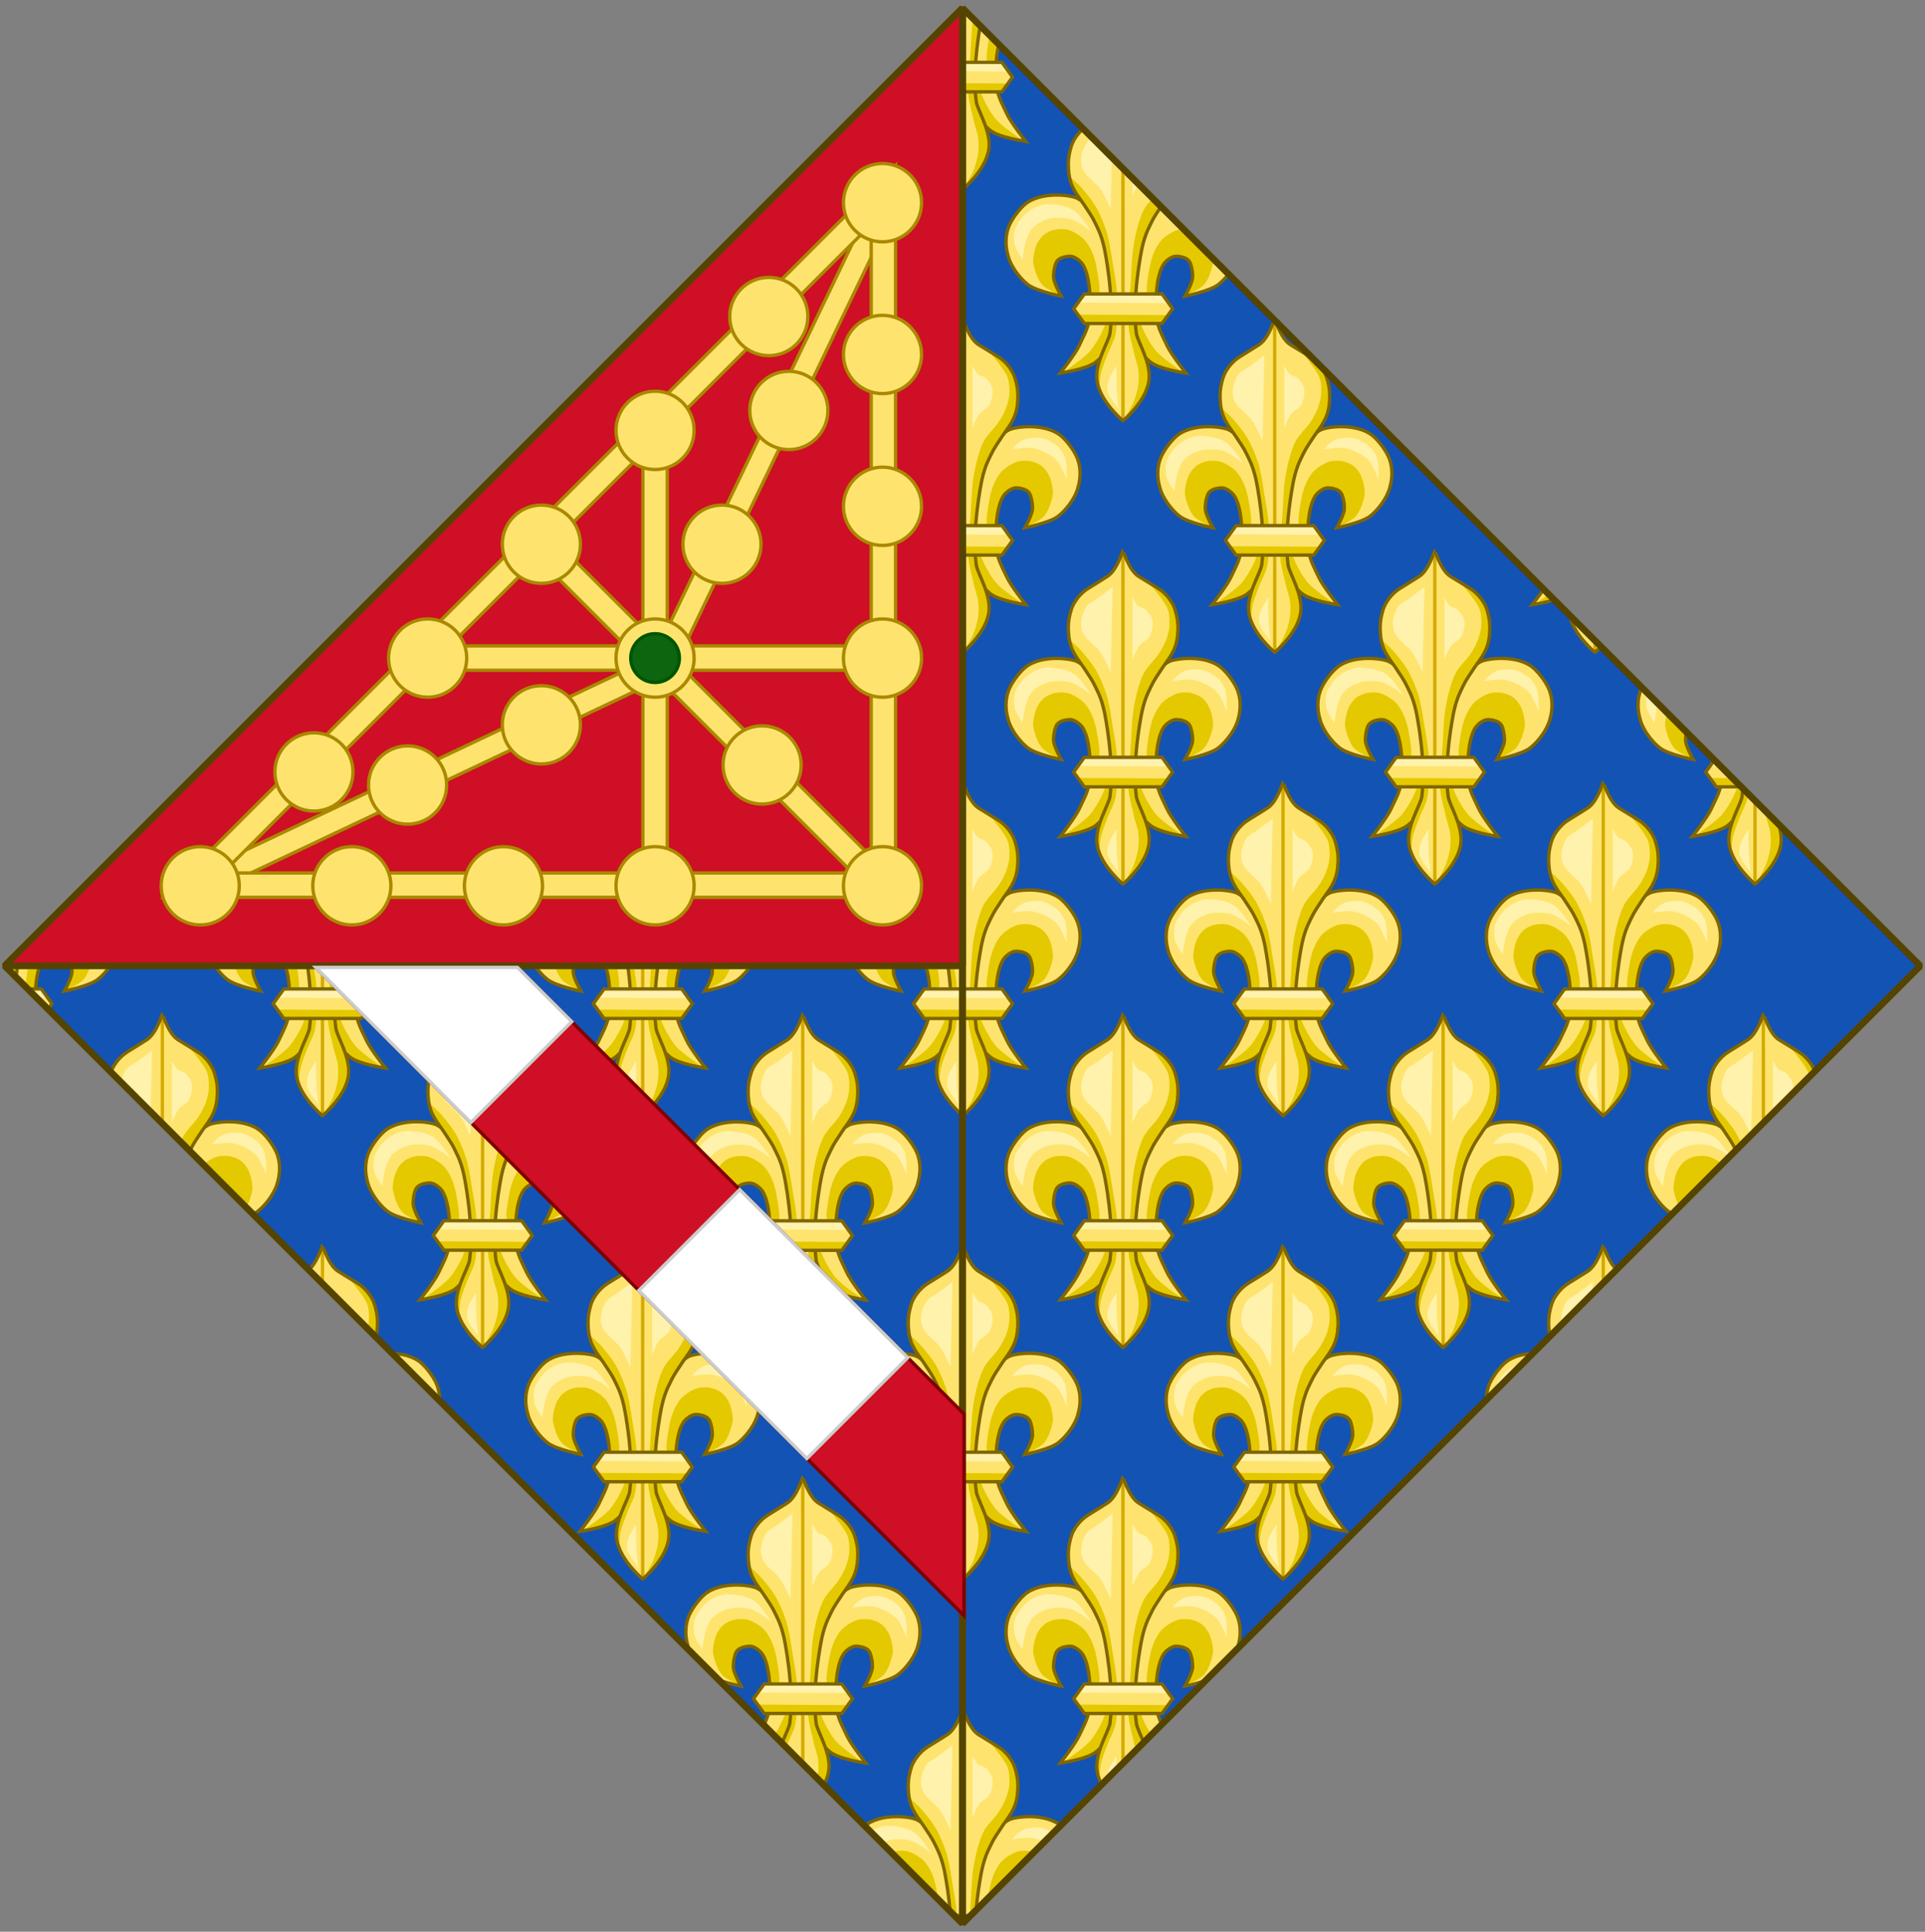 <?xml version="1.0" encoding="UTF-8" standalone="no"?>
<svg
   xmlns:dc="http://purl.org/dc/elements/1.1/"
   xmlns:cc="http://creativecommons.org/ns#"
   xmlns:rdf="http://www.w3.org/1999/02/22-rdf-syntax-ns#"
   xmlns:svg="http://www.w3.org/2000/svg"
   xmlns="http://www.w3.org/2000/svg"
   xmlns:xlink="http://www.w3.org/1999/xlink"
   width="152.292mm"
   height="152.822mm"
   viewBox="0 0 152.292 152.822"
   version="1.1"
   id="svg156">
  <rect x="0" y="0" width="152.292" height="152.822" fill="#808080" stroke="none"/>
  <defs
     id="defs150">
    <clipPath
       id="clipPath435"
       clipPathUnits="userSpaceOnUse">
      <use
         transform="translate(-0.238)"
         height="100%"
         width="100%"
         style="stroke-width:1"
         id="use437"
         xlink:href="#path348"
         y="0"
         x="0" />
    </clipPath>
  </defs>
  <path
     id="path348"
     d="M 76.146,0.639 0.374,76.411 76.146,152.183 151.918,76.411 Z"
     style="opacity:1;vector-effect:none;fill:#1353b4;fill-opacity:1;stroke:none;stroke-width:0.529;stroke-linecap:butt;stroke-linejoin:miter;stroke-miterlimit:4;stroke-dasharray:none;stroke-dashoffset:0;stroke-opacity:1;marker:none;marker-start:none;marker-mid:none;marker-end:none;paint-order:normal" />
  <g
     id="g441"
     transform="translate(0.238)"
     clip-path="url(#clipPath435)">
    <g
       transform="matrix(1.26,0,0,1.259,-39.891,-74.278)"
       id="g1228"
       style="stroke-width:0.794">
      <use
         x="0"
         y="0"
         xlink:href="#g1179"
         id="use1204"
         transform="matrix(-1,0,0,1,163.766,0)"
         width="100%"
         height="100%"
         style="stroke-width:0.794" />
      <g
         id="g1179"
         style="stroke-width:0.794">
        <path
           style="display:inline;opacity:1;vector-effect:none;fill:#fee46e;fill-opacity:1;stroke:none;stroke-width:0.05;stroke-linecap:butt;stroke-linejoin:miter;stroke-miterlimit:4;stroke-dasharray:none;stroke-dashoffset:0;stroke-opacity:1"
           id="path957"
           d="m 79.78,137.159 c 0.093,-0.877 0.043,-2.531 -0.416,-3.283 -0.155,-0.254 -0.535,-0.55 -0.832,-0.537 -0.292,0.012 -0.694,0.099 -0.832,0.358 -0.126,0.237 -0.208,0.747 -0.178,1.015 0.042,0.372 0.475,1.134 0.475,1.134 0,0 -1.554,-0.313 -2.08,-0.716 -0.52,-0.399 -1.082,-1.155 -1.248,-1.791 -0.057,-0.218 -0.279,-0.924 0.002,-1.77 0.163,-0.491 0.653,-1.149 1.032,-1.477 0.99,-0.856 2.912,-0.607 3.305,-0.394 0.52,0.281 1.153,0.88 1.367,1.433 0.166,0.429 0.51,1.696 0.594,2.149 0.172,0.924 0.222,1.272 0.297,2.209 0.052,0.643 0.195,1.22 0.059,1.851 -0.073,0.34 -0.164,1.119 -0.361,1.633 -0.199,0.516 -0.504,0.766 -0.768,0.994 -0.538,0.466 -2.258,0.716 -2.258,0.716 0,0 0.945,-1.198 1.188,-1.731 0.289,-0.633 0.58,-1.098 0.654,-1.791 z" />
        <path
           d="m 78.182,140.582 0.453,-0.007 1.452,-0.458 1.742,-1.542 -0.467,-2.758 c 0,0 -0.504,1.663 -0.83,2.329 -0.189,0.386 -0.484,0.889 -0.773,1.207 -0.404,0.445 -1.577,1.229 -1.577,1.229 z"
           id="path959"
           style="fill:#e4c900;fill-opacity:1;fill-rule:evenodd;stroke:none;stroke-width:0.1" />
        <path
           d="m 77.949,135.805 c 0,0 -0.884,-0.374 -1.147,-0.675 -0.281,-0.321 -0.469,-0.892 -0.554,-1.311 -0.064,-0.315 0.092,-0.985 0.237,-1.271 0.22,-0.433 0.489,-0.684 0.949,-0.834 0.316,-0.103 0.796,-0.116 1.107,0 0.323,0.121 0.776,0.403 0.989,0.675 0.321,0.411 0.511,0.883 0.633,1.391 0.075,0.313 0.244,1.268 0.237,1.589 -0.006,0.286 -0.04,1.192 -0.04,1.192 l -0.593,0.993 -0.015,-0.045 0.044,-1.647 v -0.69 l -0.31,-1.068 -0.51,-0.69 -0.598,-0.089 -0.576,0.289 -0.244,0.623 0.044,0.757 0.345,0.812 z"
           id="path961"
           style="display:inline;fill:#e4c900;fill-opacity:1;fill-rule:evenodd;stroke:none;stroke-width:0.1" />
        <path
           d="m 79.78,137.159 c 0.093,-0.877 0.043,-2.531 -0.416,-3.283 -0.155,-0.254 -0.535,-0.55 -0.832,-0.537 -0.292,0.012 -0.694,0.099 -0.832,0.358 -0.126,0.237 -0.208,0.747 -0.178,1.015 0.042,0.372 0.475,1.134 0.475,1.134 0,0 -1.554,-0.313 -2.08,-0.716 -0.52,-0.399 -1.082,-1.155 -1.248,-1.791 -0.057,-0.218 -0.279,-0.924 0.002,-1.77 0.163,-0.491 0.653,-1.149 1.032,-1.477 0.99,-0.856 2.912,-0.607 3.305,-0.394 0.52,0.281 1.153,0.88 1.367,1.433 0.166,0.429 0.51,1.696 0.594,2.149 0.172,0.924 0.222,1.272 0.297,2.209 0.052,0.643 0.195,1.22 0.059,1.851 -0.073,0.34 -0.164,1.119 -0.361,1.633 -0.199,0.516 -0.504,0.766 -0.768,0.994 -0.538,0.466 -2.258,0.716 -2.258,0.716 0,0 0.945,-1.198 1.188,-1.731 0.289,-0.633 0.58,-1.098 0.654,-1.791 z"
           id="path963"
           style="display:inline;opacity:1;vector-effect:none;fill:none;fill-opacity:1;stroke:#806600;stroke-width:0.21;stroke-linecap:butt;stroke-linejoin:miter;stroke-miterlimit:4;stroke-dasharray:none;stroke-dashoffset:0;stroke-opacity:1" />
      </g>
      <g
         id="g1136"
         style="stroke-width:0.794">
        <path
           d="m 75.571,133.534 c 0,0 0.077,-0.612 0.145,-0.91 0.084,-0.366 0.268,-0.874 0.543,-1.128 0.291,-0.269 0.733,-0.48 1.123,-0.546 0.343,-0.058 0.822,-0.049 1.159,0.036 0.259,0.066 0.569,0.26 0.797,0.4 0.173,0.106 0.543,0.4 0.543,0.4 0,0 -0.674,-1.074 -1.123,-1.346 -0.438,-0.266 -1.155,-0.377 -1.666,-0.364 -0.372,0.01 -0.777,0.193 -1.087,0.4 -0.367,0.246 -0.762,0.745 -0.906,1.164 -0.103,0.299 -0.09,0.752 0,1.055 0.096,0.325 0.471,0.837 0.471,0.837 z"
           id="path305"
           style="opacity:1;vector-effect:none;fill:#fff2ac;fill-opacity:1;fill-rule:evenodd;stroke:none;stroke-width:0.073;stroke-linecap:butt;stroke-linejoin:miter;stroke-miterlimit:4;stroke-dasharray:none;stroke-dashoffset:0;stroke-opacity:1" />
        <path
           d="m 84.989,130.914 c 0,0 0.92,-0.153 1.304,-0.073 0.476,0.099 1.101,0.387 1.449,0.728 0.299,0.293 0.652,1.237 0.652,1.237 0,0 0.029,-0.99 -0.109,-1.383 -0.083,-0.237 -0.28,-0.529 -0.471,-0.691 -0.293,-0.25 -0.775,-0.54 -1.159,-0.546 -0.202,-0.003 -0.663,-0.013 -0.937,0.113 -0.466,0.214 -0.73,0.615 -0.73,0.615 z"
           id="path307"
           style="opacity:1;vector-effect:none;fill:#fff2ac;fill-opacity:1;fill-rule:evenodd;stroke:none;stroke-width:0.073;stroke-linecap:butt;stroke-linejoin:miter;stroke-miterlimit:4;stroke-dasharray:none;stroke-dashoffset:0;stroke-opacity:1" />
        <path
           style="display:inline;fill:#fee46e;fill-opacity:1;fill-rule:evenodd;stroke:none;stroke-width:0.05;stroke-miterlimit:4;stroke-dasharray:none"
           id="path309"
           d="m 81.876,143.674 c 0,0 1.388,-1.144 1.618,-2.438 0.207,-1.164 -0.714,-2.528 -0.783,-3.076 -0.279,-2.193 0.312,-5.114 0.365,-5.353 0.212,-0.949 0.478,-1.354 0.62,-1.665 0.102,-0.224 0.394,-0.668 0.685,-1.099 0.167,-0.247 0.54,-0.708 0.73,-1.176 0.201,-0.496 0.215,-1.002 0.218,-1.272 0.005,-0.459 -0.081,-0.85 -0.203,-1.224 -0.115,-0.356 -0.491,-0.937 -1.036,-1.272 -0.587,-0.361 -1.062,-0.65 -1.243,-0.765 -0.597,-0.379 -0.964,-1.626 -0.971,-1.626 -0.007,0 -0.374,1.247 -0.971,1.626 -0.181,0.115 -0.634,0.405 -1.221,0.765 -0.545,0.334 -0.921,0.916 -1.036,1.272 -0.121,0.374 -0.208,0.765 -0.203,1.224 0.003,0.27 0.017,0.775 0.218,1.272 0.19,0.468 0.563,0.929 0.73,1.176 0.292,0.431 0.583,0.876 0.685,1.099 0.142,0.311 0.408,0.716 0.62,1.665 0.053,0.239 0.644,3.16 0.365,5.353 -0.07,0.548 -1.011,1.912 -0.805,3.076 0.23,1.294 1.618,2.438 1.618,2.438 z" />
        <path
           style="fill:none;stroke:#d4aa00;stroke-width:0.21;stroke-linecap:butt;stroke-linejoin:miter;stroke-miterlimit:4;stroke-dasharray:none;stroke-opacity:1"
           id="path311"
           d="m 81.876,143.674 -0.002,-20.797" />
        <path
           d="m 81.918,143.631 1.132,-1.268 0.435,-0.831 -0.087,-1.137 -0.305,-1.181 -0.479,-1.05 v -1.706 l 0.174,-1.706 0.218,-1.881 0.479,-1.487 0.784,-1.093 0.653,-1.137 0.261,-0.612 0.131,-1.093 -0.174,-1.05 -0.551,-0.887 -1.06,-0.731 c 0,0 0.628,0.709 1.04,1.376 0.221,0.358 0.218,0.797 0.223,0.898 0.02,0.433 -0.013,0.633 -0.131,1.05 -0.109,0.385 -0.339,0.808 -0.566,1.137 -0.255,0.369 -0.71,0.782 -0.914,1.181 -0.293,0.572 -0.491,1.423 -0.609,2.056 -0.146,0.776 -0.166,1.836 -0.218,2.624 -0.053,0.8 -0.194,1.869 -0.131,2.668 0.04,0.508 0.259,1.22 0.348,1.662 0.062,0.306 0.222,0.697 0.261,1.006 0.038,0.299 0.041,0.707 0,1.006 -0.046,0.337 -0.175,0.779 -0.305,1.093 -0.143,0.347 -0.609,1.093 -0.609,1.093 z"
           id="path315"
           style="fill:#e4c900;fill-opacity:1;fill-rule:evenodd;stroke:none;stroke-width:0.1" />
        <path
           d="m 80.394,141.707 c 0,0 0.027,-0.679 0.087,-0.962 0.084,-0.394 0.294,-0.892 0.435,-1.268 0.134,-0.358 0.4,-0.807 0.479,-1.181 0.174,-0.822 0.136,-1.96 0.087,-2.799 -0.036,-0.622 -0.217,-1.438 -0.305,-2.056 -0.069,-0.485 -0.197,-1.24 -0.348,-1.706 -0.162,-0.497 -0.426,-1.131 -0.697,-1.577 -0.23,-0.379 -0.541,-0.752 -0.827,-1.091 -0.221,-0.262 -0.827,-0.787 -0.827,-0.787 l 0.084,0.032 0.1,0.468 0.4,0.669 0.4,0.736 0.666,1.037 0.433,1.104 0.233,1.171 0.2,1.606 0.1,1.606 v 1.506 l -0.366,0.77 -0.433,1.171 -0.133,0.97 z"
           id="path317"
           style="fill:#e4c900;fill-opacity:1;fill-rule:evenodd;stroke:none;stroke-width:0.1" />
        <path
           d="m 81.876,143.674 c 0,0 1.388,-1.144 1.618,-2.438 0.207,-1.164 -0.714,-2.528 -0.783,-3.076 -0.279,-2.193 0.312,-5.114 0.365,-5.353 0.212,-0.949 0.478,-1.354 0.62,-1.665 0.102,-0.224 0.394,-0.668 0.685,-1.099 0.167,-0.247 0.54,-0.708 0.73,-1.176 0.201,-0.496 0.215,-1.002 0.218,-1.272 0.005,-0.459 -0.081,-0.85 -0.203,-1.224 -0.115,-0.356 -0.491,-0.937 -1.036,-1.272 -0.587,-0.361 -1.062,-0.65 -1.243,-0.765 -0.597,-0.379 -0.964,-1.626 -0.971,-1.626 -0.007,0 -0.374,1.247 -0.971,1.626 -0.181,0.115 -0.634,0.405 -1.221,0.765 -0.545,0.334 -0.921,0.916 -1.036,1.272 -0.121,0.374 -0.208,0.765 -0.203,1.224 0.003,0.27 0.017,0.775 0.218,1.272 0.19,0.468 0.563,0.929 0.73,1.176 0.292,0.431 0.583,0.876 0.685,1.099 0.142,0.311 0.408,0.716 0.62,1.665 0.053,0.239 0.644,3.16 0.365,5.353 -0.07,0.548 -1.011,1.912 -0.805,3.076 0.23,1.294 1.618,2.438 1.618,2.438 z"
           id="path319"
           style="display:inline;fill:none;stroke:#806600;stroke-width:0.21;stroke-linecap:butt;stroke-linejoin:miter;stroke-miterlimit:4;stroke-dasharray:none;stroke-opacity:1" />
        <path
           d="m 81.106,130.386 0.119,-5.379 c 0,0 -0.666,0.502 -0.952,0.717 -0.214,0.161 -0.58,0.305 -0.714,0.538 -0.305,0.532 -0.439,1.118 -0.178,1.674 0.154,0.329 0.707,0.75 0.952,1.016 0.331,0.359 0.773,1.434 0.773,1.434 z"
           id="path321"
           style="fill:#fff2ac;stroke-width:0.21" />
        <path
           d="m 82.475,129.549 v -3.885 c 0,0 0.212,0.41 0.357,0.538 0.12,0.106 0.357,0.132 0.476,0.239 0.173,0.157 0.371,0.428 0.416,0.657 0.06,0.304 -0.03,0.745 -0.178,1.016 -0.128,0.233 -0.494,0.385 -0.654,0.598 -0.169,0.224 -0.416,0.837 -0.416,0.837 z"
           id="path323"
           style="opacity:1;vector-effect:none;fill:#fff2ac;fill-opacity:1;fill-rule:evenodd;stroke:none;stroke-width:0.073;stroke-linecap:butt;stroke-linejoin:miter;stroke-miterlimit:4;stroke-dasharray:none;stroke-dashoffset:0;stroke-opacity:1" />
        <path
           d="m 81.501,141.981 c -0.05,-0.518 -0.038,-1.733 -0.038,-1.733 0,0 -0.44,0.654 -0.514,0.949 -0.039,0.157 -0.078,0.495 -0.038,0.651 0.092,0.357 0.693,1.091 0.693,1.091 0,0 -0.08,-0.72 -0.103,-0.958 z"
           id="path325"
           style="opacity:1;vector-effect:none;fill:#fff2ac;fill-opacity:1;fill-rule:evenodd;stroke:none;stroke-width:0.073;stroke-linecap:butt;stroke-linejoin:miter;stroke-miterlimit:4;stroke-dasharray:none;stroke-dashoffset:0;stroke-opacity:1" />
      </g>
      <g
         id="g1146"
         style="stroke-width:0.794">
        <path
           d="m 84.995,136.639 -0.668,-0.929 h -4.878 l -0.67,0.929 0.67,0.925 h 4.878 z"
           id="path327"
           style="display:inline;fill:#fee46e;fill-opacity:1;fill-rule:evenodd;stroke:none;stroke-width:0.05;stroke-miterlimit:4;stroke-dasharray:none" />
        <path
           style="opacity:1;vector-effect:none;fill:#fff2ac;fill-opacity:1;fill-rule:evenodd;stroke:none;stroke-width:0.073;stroke-linecap:butt;stroke-linejoin:miter;stroke-miterlimit:4;stroke-dasharray:none;stroke-dashoffset:0;stroke-opacity:1"
           id="path329"
           d="m 79.144,136.254 5.532,0.03 -0.409,-0.581 -4.835,-0.01 -0.289,0.561 z" />
        <path
           style="display:inline;fill:#e4c900;fill-opacity:1;fill-rule:evenodd;stroke:none;stroke-width:0.05;stroke-miterlimit:4;stroke-dasharray:none"
           id="path331"
           d="m 84.653,137.036 -5.532,-0.03 0.409,0.581 4.835,0.01 0.289,-0.561 z" />
        <path
           style="display:inline;opacity:1;vector-effect:none;fill:none;fill-opacity:1;stroke:#806600;stroke-width:0.21;stroke-linecap:butt;stroke-linejoin:miter;stroke-miterlimit:4;stroke-dasharray:none;stroke-dashoffset:0;stroke-opacity:1"
           id="path333"
           d="m 84.995,136.639 -0.668,-0.929 h -4.878 l -0.67,0.929 0.67,0.925 h 4.878 z" />
      </g>
    </g>
    <use
       height="100%"
       width="100%"
       transform="translate(-63.33,-18.344)"
       id="use1234"
       xlink:href="#g1228"
       y="0"
       x="0"
       style="stroke-width:0.794" />
    <use
       x="0"
       y="0"
       xlink:href="#g1228"
       id="use1250"
       transform="translate(-37.998,18.305)"
       width="100%"
       height="100%"
       style="stroke-width:0.794" />
    <use
       x="0"
       y="0"
       xlink:href="#g1228"
       id="use1252"
       transform="translate(-37.998,-18.344)"
       width="100%"
       height="100%"
       style="stroke-width:0.794" />
    <use
       x="0"
       y="0"
       xlink:href="#g1228"
       id="use1290"
       transform="translate(-25.332,-0.011)"
       width="100%"
       height="100%"
       style="stroke-width:0.794" />
    <use
       style="stroke-width:0.794"
       height="100%"
       width="100%"
       transform="translate(-12.666,18.305)"
       id="use313"
       xlink:href="#g1228"
       y="0"
       x="0" />
    <use
       style="stroke-width:0.794"
       height="100%"
       width="100%"
       transform="translate(-50.664,-0.011)"
       id="use317"
       xlink:href="#g1228"
       y="0"
       x="0" />
    <use
       style="stroke-width:0.794"
       height="100%"
       width="100%"
       transform="translate(-12.666,-18.344)"
       id="use329"
       xlink:href="#g1228"
       y="0"
       x="0" />
    <use
       style="stroke-width:0.794"
       height="100%"
       width="100%"
       transform="translate(12.666,-18.344)"
       id="use331"
       xlink:href="#g1228"
       y="0"
       x="0" />
    <use
       height="100%"
       width="100%"
       transform="translate(12.666,-55)"
       id="use365"
       xlink:href="#g1228"
       y="0"
       x="0"
       style="stroke-width:0.794" />
    <use
       x="0"
       y="0"
       xlink:href="#g1228"
       id="use367"
       transform="translate(12.666,18.305)"
       width="100%"
       height="100%"
       style="stroke-width:0.794" />
    <use
       style="stroke-width:0.794"
       height="100%"
       width="100%"
       transform="translate(12.666,-91.649)"
       id="use369"
       xlink:href="#g1228"
       y="0"
       x="0" />
    <use
       style="stroke-width:0.794"
       height="100%"
       width="100%"
       transform="translate(12.666,54.961)"
       id="use371"
       xlink:href="#g1228"
       y="0"
       x="0" />
    <use
       height="100%"
       width="100%"
       transform="translate(37.336,-55)"
       id="use1248"
       xlink:href="#g1228"
       y="0"
       x="0"
       style="stroke-width:0.794" />
    <use
       x="0"
       y="0"
       xlink:href="#g1228"
       id="use1258"
       transform="translate(25.332,-36.668)"
       width="100%"
       height="100%"
       style="stroke-width:0.794" />
    <use
       height="100%"
       width="100%"
       transform="translate(50.002,-36.668)"
       id="use1288"
       xlink:href="#g1228"
       y="0"
       x="0"
       style="stroke-width:0.794" />
    <use
       style="stroke-width:0.794"
       x="0"
       y="0"
       xlink:href="#g1228"
       id="use311"
       transform="translate(62.668,-55)"
       width="100%"
       height="100%" />
    <use
       style="stroke-width:0.794"
       x="0"
       y="0"
       xlink:href="#g1228"
       id="use315"
       transform="translate(75.334,-36.668)"
       width="100%"
       height="100%" />
    <use
       height="100%"
       width="100%"
       transform="translate(25.332,-73.324)"
       id="use375"
       xlink:href="#g1228"
       y="0"
       x="0"
       style="stroke-width:0.794" />
    <use
       x="0"
       y="0"
       xlink:href="#g1228"
       id="use379"
       transform="translate(0,36.637)"
       width="100%"
       height="100%"
       style="stroke-width:0.794" />
    <use
       style="stroke-width:0.794"
       height="100%"
       width="100%"
       transform="translate(12.666,18.305)"
       id="use393"
       xlink:href="#g1228"
       y="0"
       x="0" />
    <use
       style="stroke-width:0.794"
       height="100%"
       width="100%"
       transform="translate(25.332,-0.011)"
       id="use395"
       xlink:href="#g1228"
       y="0"
       x="0" />
    <use
       x="0"
       y="0"
       xlink:href="#g1228"
       id="use397"
       transform="translate(37.998,18.305)"
       width="100%"
       height="100%"
       style="stroke-width:0.794" />
    <use
       x="0"
       y="0"
       xlink:href="#g1228"
       id="use399"
       transform="translate(50.664,-0.011)"
       width="100%"
       height="100%"
       style="stroke-width:0.794" />
    <use
       x="0"
       y="0"
       xlink:href="#g1228"
       id="use411"
       transform="translate(25.332,36.637)"
       width="100%"
       height="100%"
       style="stroke-width:0.794" />
    <use
       x="0"
       y="0"
       xlink:href="#g1228"
       id="use413"
       transform="translate(37.998,-18.344)"
       width="100%"
       height="100%"
       style="stroke-width:0.794" />
    <use
       x="0"
       y="0"
       xlink:href="#g1228"
       id="use415"
       transform="translate(63.33,-18.344)"
       width="100%"
       height="100%"
       style="stroke-width:0.794" />
    <use
       x="0"
       y="0"
       xlink:href="#g1228"
       id="use423"
       transform="translate(63.33,18.305)"
       width="100%"
       height="100%"
       style="stroke-width:0.794" />
    <use
       x="0"
       y="0"
       xlink:href="#g1228"
       id="use425"
       transform="translate(75.996,-0.011)"
       width="100%"
       height="100%"
       style="stroke-width:0.794" />
  </g>
  <path
     id="path447"
     d="M 76.146,0.639 151.918,76.411 76.146,152.183 Z"
     style="opacity:1;vector-effect:none;fill:none;fill-opacity:1;stroke:#554400;stroke-width:0.529;stroke-linecap:butt;stroke-linejoin:bevel;stroke-miterlimit:4;stroke-dasharray:none;stroke-dashoffset:0;stroke-opacity:1" />
  <g
     id="g383"
     transform="translate(8.995,-43.522)" />
  <g
     style="font-variant-east_asian:normal;opacity:1;vector-effect:none;fill:#1353b4;fill-opacity:1;stroke:none;stroke-width:0.529;stroke-linecap:butt;stroke-linejoin:miter;stroke-miterlimit:4;stroke-dasharray:none;stroke-dashoffset:0;stroke-opacity:1;marker:none;marker-start:none;marker-mid:none;marker-end:none;paint-order:normal"
     transform="translate(8.995,-43.522)"
     id="g445" />
  <use
     x="0"
     y="0"
     xlink:href="#path447"
     id="use1263"
     transform="matrix(-1,0,0,1,152.292,-4.6626594e-8)"
     width="100%"
     height="100%" />
  <path
     style="opacity:1;vector-effect:none;fill:#ce0f25;fill-opacity:1;stroke:#554400;stroke-width:0.529;stroke-linecap:butt;stroke-linejoin:bevel;stroke-miterlimit:4;stroke-dasharray:none;stroke-dashoffset:0;stroke-opacity:1"
     d="M 76.146,76.411 V 0.639 L 0.374,76.411 Z"
     id="path231" />
  <path
     id="path2722"
     d="M 50.861,33.243 V 49.734 l -7.163,-7.162 -1.364,1.362 7.163,7.163 H 33.758 v 1.928 H 49.498 L 15.347,69.184 16.711,70.547 50.861,54.388 V 70.879 H 52.79 V 54.389 L 68.949,70.547 70.312,69.184 54.152,53.025 H 71.394 V 51.096 H 54.153 L 70.312,17.475 68.949,16.113 52.79,49.733 V 33.243 Z"
     style="color:#000000;font-style:normal;font-variant:normal;font-weight:normal;font-stretch:normal;font-size:medium;line-height:normal;font-family:sans-serif;font-variant-ligatures:normal;font-variant-position:normal;font-variant-caps:normal;font-variant-numeric:normal;font-variant-alternates:normal;font-feature-settings:normal;text-indent:0;text-align:start;text-decoration:none;text-decoration-line:none;text-decoration-style:solid;text-decoration-color:#000000;letter-spacing:normal;word-spacing:normal;text-transform:none;writing-mode:lr-tb;direction:ltr;text-orientation:mixed;dominant-baseline:auto;baseline-shift:baseline;text-anchor:start;white-space:normal;shape-padding:0;clip-rule:nonzero;display:inline;overflow:visible;visibility:visible;opacity:1;isolation:auto;mix-blend-mode:normal;color-interpolation:sRGB;color-interpolation-filters:linearRGB;solid-color:#000000;solid-opacity:1;vector-effect:none;fill:#fee46e;fill-opacity:1;fill-rule:evenodd;stroke:#aa8800;stroke-width:0.265;stroke-linecap:butt;stroke-linejoin:miter;stroke-miterlimit:4;stroke-dasharray:none;stroke-dashoffset:0;stroke-opacity:1;marker:none;marker-start:none;marker-mid:none;marker-end:none;paint-order:normal;color-rendering:auto;image-rendering:auto;shape-rendering:auto;text-rendering:auto;enable-background:accumulate" />
  <path
     id="path2674"
     d="M 70.851,13.1 12.963,70.988 h 57.888 v -0.963 z m -1.928,4.656 V 69.062 H 17.614 Z"
     style="color:#000000;font-style:normal;font-variant:normal;font-weight:normal;font-stretch:normal;font-size:medium;line-height:normal;font-family:sans-serif;font-variant-ligatures:normal;font-variant-position:normal;font-variant-caps:normal;font-variant-numeric:normal;font-variant-alternates:normal;font-feature-settings:normal;text-indent:0;text-align:start;text-decoration:none;text-decoration-line:none;text-decoration-style:solid;text-decoration-color:#000000;letter-spacing:normal;word-spacing:normal;text-transform:none;writing-mode:lr-tb;direction:ltr;text-orientation:mixed;dominant-baseline:auto;baseline-shift:baseline;text-anchor:start;white-space:normal;shape-padding:0;clip-rule:nonzero;display:inline;overflow:visible;visibility:visible;opacity:1;isolation:auto;mix-blend-mode:normal;color-interpolation:sRGB;color-interpolation-filters:linearRGB;solid-color:#000000;solid-opacity:1;vector-effect:none;fill:#fee46e;fill-opacity:1;fill-rule:nonzero;stroke:#aa8800;stroke-width:0.265;stroke-linecap:butt;stroke-linejoin:miter;stroke-miterlimit:4;stroke-dasharray:none;stroke-dashoffset:0;stroke-opacity:1;marker:none;marker-start:none;marker-mid:none;marker-end:none;paint-order:normal;color-rendering:auto;image-rendering:auto;shape-rendering:auto;text-rendering:auto;enable-background:accumulate" />
  <ellipse
     style="display:inline;fill:#fee46e;fill-opacity:1;stroke:#aa8800;stroke-width:0.265;stroke-miterlimit:4;stroke-dasharray:none;stroke-opacity:1"
     id="path10452"
     cx="69.818"
     cy="70.075"
     rx="3.091"
     ry="3.097" />
  <use
     height="100%"
     width="100%"
     transform="translate(-53.978)"
     id="use2694"
     xlink:href="#path10452"
     y="0"
     x="0" />
  <use
     height="100%"
     width="100%"
     transform="translate(-17.993)"
     id="use2698"
     xlink:href="#path10452"
     y="0"
     x="0" />
  <use
     transform="translate(1e-7,-54.042)"
     height="100%"
     width="100%"
     id="use2702"
     xlink:href="#path10452"
     y="0"
     x="0" />
  <use
     x="0"
     y="0"
     xlink:href="#path10452"
     id="use2704"
     width="100%"
     height="100%"
     transform="translate(1e-7,-42.033)" />
  <use
     x="0"
     y="0"
     xlink:href="#path10452"
     id="use2708"
     width="100%"
     height="100%"
     transform="translate(1e-7,-18.014)" />
  <use
     x="0"
     y="0"
     xlink:href="#path10452"
     id="use2710"
     transform="translate(-44.982,-9.007)"
     width="100%"
     height="100%" />
  <use
     height="100%"
     width="100%"
     transform="translate(-26.989,-27.021)"
     id="use2712"
     xlink:href="#path10452"
     y="0"
     x="0" />
  <use
     x="0"
     y="0"
     xlink:href="#path10452"
     id="use2714"
     transform="translate(-8.996,-45.035)"
     width="100%"
     height="100%" />
  <use
     x="0"
     y="0"
     xlink:href="#path10452"
     id="use2716"
     transform="translate(-17.993,-18.014)"
     width="100%"
     height="100%" />
  <use
     height="100%"
     width="100%"
     transform="translate(-35.985,-18.014)"
     id="use2718"
     xlink:href="#path10452"
     y="0"
     x="0" />
  <use
     x="0"
     y="0"
     xlink:href="#path10452"
     id="use2720"
     transform="translate(-17.993,-36.028)"
     width="100%"
     height="100%" />
  <use
     x="0"
     y="0"
     xlink:href="#path10452"
     id="use2726"
     transform="translate(-29.988)"
     width="100%"
     height="100%" />
  <ellipse
     ry="1.929"
     rx="1.924"
     cy="52.061"
     cx="51.825"
     id="ellipse2820"
     style="display:inline;opacity:1;vector-effect:none;fill:#0e650f;fill-opacity:1;stroke:#005500;stroke-width:0.265;stroke-linecap:butt;stroke-linejoin:miter;stroke-miterlimit:4;stroke-dasharray:none;stroke-dashoffset:0;stroke-opacity:1" />
  <use
     transform="translate(1e-7,-30.023)"
     height="100%"
     width="100%"
     id="use2827"
     xlink:href="#path10452"
     y="0"
     x="0" />
  <use
     height="100%"
     width="100%"
     transform="translate(-41.983)"
     id="use2829"
     xlink:href="#path10452"
     y="0"
     x="0" />
  <use
     x="0"
     y="0"
     xlink:href="#path10452"
     id="use2831"
     transform="translate(-9.527,-9.559)"
     width="100%"
     height="100%" />
  <use
     height="100%"
     width="100%"
     transform="translate(-26.989,-12.734)"
     id="use2833"
     xlink:href="#path10452"
     y="0"
     x="0" />
  <use
     x="0"
     y="0"
     xlink:href="#path10452"
     id="use2835"
     transform="translate(-12.702,-27.021)"
     width="100%"
     height="100%" />
  <use
     x="0"
     y="0"
     xlink:href="#path10452"
     id="use2837"
     transform="translate(-37.572,-7.971)"
     width="100%"
     height="100%" />
  <use
     height="100%"
     width="100%"
     transform="translate(-7.41,-37.604)"
     id="use2839"
     xlink:href="#path10452"
     y="0"
     x="0" />
  <path
     id="rect2841"
     transform="scale(0.265)"
     d="M 94.268 288.797 L 287.797 482.324 L 287.797 422.102 L 154.494 288.797 L 94.268 288.797 z "
     style="color:#000000;display:inline;overflow:visible;visibility:visible;opacity:1;vector-effect:none;fill:#ce0f25;fill-opacity:1;fill-rule:nonzero;stroke:#800000;stroke-width:1;stroke-linecap:butt;stroke-linejoin:miter;stroke-miterlimit:4;stroke-dasharray:none;stroke-dashoffset:0;stroke-opacity:1;marker:none;marker-start:none;marker-mid:none;marker-end:none;paint-order:normal;enable-background:accumulate" />
  <path
     id="rect2841-5"
     transform="scale(0.265)"
     d="M 94.268 288.797 L 140.57 335.098 L 170.682 304.986 L 154.492 288.797 L 94.268 288.797 z M 220.836 355.139 L 190.723 385.252 L 240.877 435.406 L 270.99 405.293 L 220.836 355.139 z "
     style="color:#000000;display:inline;overflow:visible;visibility:visible;opacity:1;vector-effect:none;fill:#ffffff;fill-opacity:1;fill-rule:nonzero;stroke:#cccccc;stroke-width:1;stroke-linecap:butt;stroke-linejoin:miter;stroke-miterlimit:4;stroke-dasharray:none;stroke-dashoffset:0;stroke-opacity:1;marker:none;marker-start:none;marker-mid:none;marker-end:none;paint-order:normal;enable-background:accumulate" />
</svg>
